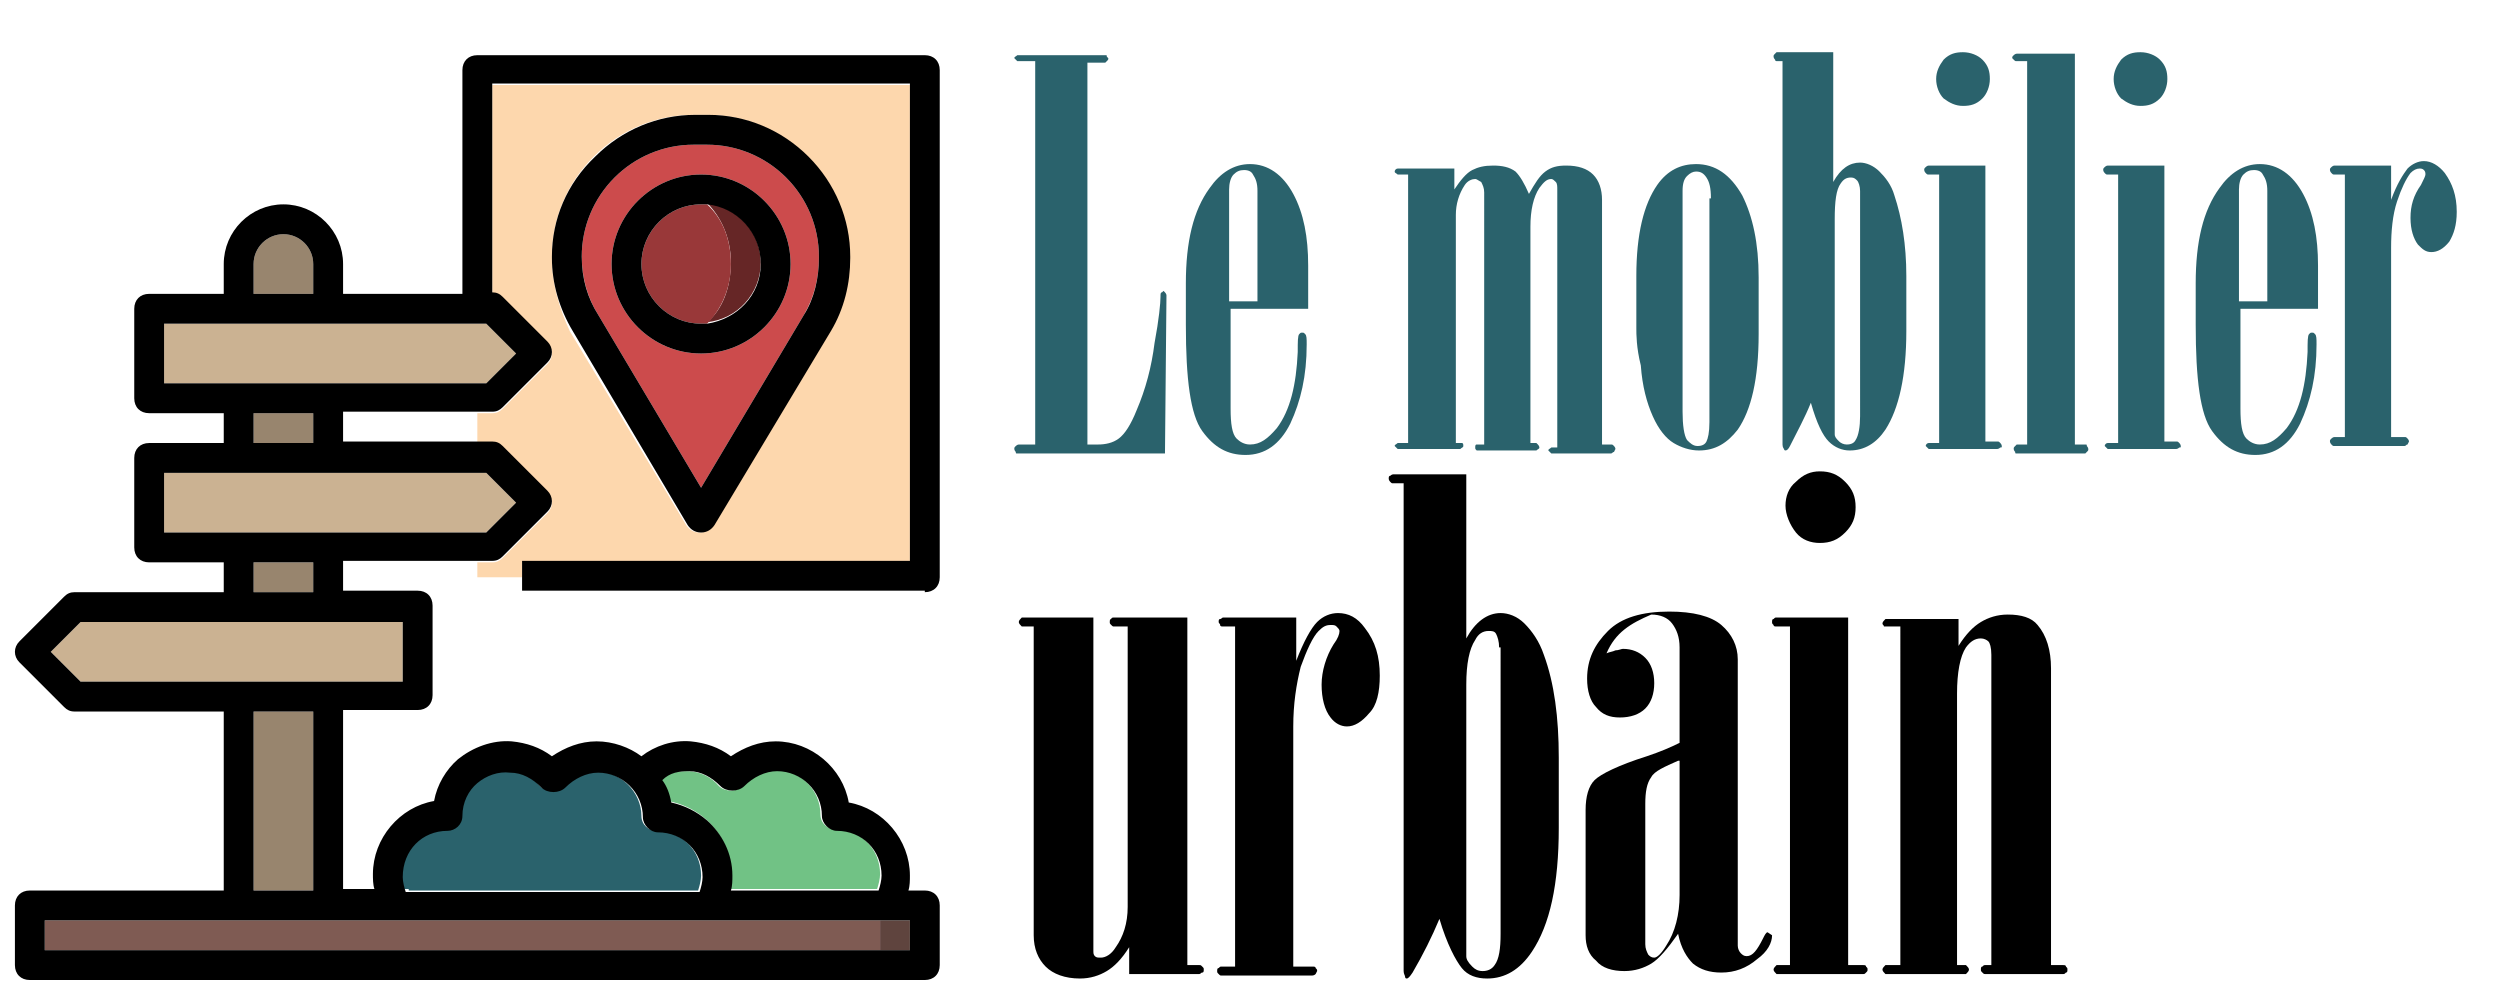 <?xml version="1.0" encoding="utf-8"?>
<!-- Generator: Adobe Illustrator 26.0.2, SVG Export Plug-In . SVG Version: 6.00 Build 0)  -->
<svg version="1.1" id="Calque_1" xmlns="http://www.w3.org/2000/svg" xmlns:xlink="http://www.w3.org/1999/xlink" x="0px" y="0px"
	 viewBox="0 0 167.6 66.7" style="enable-background:new 0 0 167.6 66.7;" xml:space="preserve">
<style type="text/css">
	.st0{fill:none;}
	.st1{fill:#98856E;}
	.st2{fill:#FDD7AD;}
	.st3{fill:#CBB292;}
	.st4{fill:#CC4B4C;}
	.st5{fill:#662626;}
	.st6{fill:#993839;}
	.st7{fill:#5F443E;}
	.st8{fill:#7F5B53;}
	.st9{fill:#71C285;}
	.st10{fill:#2A626C;}
</style>
<g>
	<rect x="23" y="27.7" class="st0" width="9" height="2"/>
	<rect x="17" y="37.7" class="st1" width="4" height="2"/>
	<rect x="17" y="27.7" class="st1" width="4" height="2"/>
	<rect x="17" y="47.7" class="st1" width="4" height="12"/>
	<path class="st1" d="M21,17.7c0-1.1-0.9-2-2-2s-2,0.9-2,2v2h4V17.7z"/>
	<path class="st2" d="M59,37.7h2v-32h-2H33v14c0.3,0,0.5,0.1,0.7,0.3l3,3c0.4,0.4,0.4,1,0,1.4l-3,3c-0.2,0.2-0.4,0.3-0.7,0.3h-1v2h1
		c0.3,0,0.5,0.1,0.7,0.3l3,3c0.4,0.4,0.4,1,0,1.4l-3,3c-0.2,0.2-0.4,0.3-0.7,0.3h-1v1h3v-1H59z M37,17.2c0-2.5,1-4.9,2.8-6.7
		c1.8-1.8,4.2-2.8,6.7-2.8h0.9c2.5,0,4.9,1,6.7,2.8c1.8,1.8,2.8,4.2,2.8,6.7c0,0,0,0.1,0,0.1c0,1.7-0.4,3.4-1.3,4.9l-7.8,13
		c-0.2,0.3-0.5,0.5-0.9,0.5s-0.7-0.2-0.9-0.5l-7.8-13C37.5,20.7,37,19,37,17.3C37,17.3,37,17.2,37,17.2z"/>
	<polygon class="st3" points="11,35.7 31,35.7 32.6,35.7 34.6,33.7 32.6,31.7 31,31.7 11,31.7 	"/>
	<polygon class="st3" points="31,21.7 11,21.7 11,25.7 31,25.7 32.6,25.7 34.6,23.7 32.6,21.7 	"/>
	<polygon class="st3" points="3.4,43.7 5.4,45.7 24,45.7 27,45.7 27,41.7 24,41.7 5.4,41.7 	"/>
	<path class="st4" d="M47,32.7l6.9-11.6c0.7-1.2,1-2.5,1-3.8c0,0,0-0.1,0-0.1c0-2-0.8-3.9-2.2-5.3c-1.4-1.4-3.3-2.2-5.3-2.2h-0.9
		c-2,0-3.9,0.8-5.3,2.2c-1.4,1.4-2.2,3.3-2.2,5.3c0,1.4,0.4,2.8,1.1,3.9L47,32.7z M47,11.7c3.3,0,6,2.7,6,6s-2.7,6-6,6s-6-2.7-6-6
		S43.7,11.7,47,11.7z"/>
	<path class="st5" d="M47.4,21.6c2-0.2,3.6-1.9,3.6-4c0-2.1-1.6-3.7-3.6-4c0.9,0.9,1.6,2.3,1.6,4C49,19.3,48.4,20.8,47.4,21.6z"/>
	<path class="st6" d="M47,21.7c0.1,0,0.3,0,0.4,0c0.9-0.9,1.6-2.3,1.6-4c0-1.7-0.6-3.1-1.6-4c-0.1,0-0.3,0-0.4,0c-2.2,0-4,1.8-4,4
		S44.8,21.7,47,21.7z"/>
	<rect x="59" y="61.7" class="st7" width="2" height="2"/>
	<polygon class="st8" points="16,61.7 3,61.7 3,63.7 59,63.7 59,61.7 22,61.7 	"/>
	<path class="st9" d="M47.3,54.9c1,0.9,1.7,2.2,1.7,3.7c0,0.3,0,0.7-0.1,1h9.7h0.2c0.1-0.3,0.2-0.7,0.2-1c0-1.7-1.3-3-3-3
		c-0.5,0-1-0.4-1-1c0-1.7-1.4-3-3-3c-0.9,0-1.7,0.4-2.2,1C49.6,52.9,49.3,53,49,53s-0.6-0.1-0.8-0.3c-0.5-0.6-1.3-1-2.1-1
		c-0.7,0-1.3,0.1-1.9,0.5c0.3,0.5,0.5,1,0.6,1.5C45.8,53.9,46.6,54.3,47.3,54.9z"/>
	<path class="st10" d="M27.4,59.7h19.2h0.2c0.1-0.3,0.2-0.7,0.2-1c0-1.7-1.3-3-3-3c-0.5,0-1-0.4-1-1c0-1.6-1.4-3-3-3c0,0,0,0,0,0
		c-0.9,0-1.7,0.4-2.2,1C37.6,52.9,37.3,53,37,53s-0.6-0.1-0.8-0.3c-0.5-0.6-1.3-1-2.1-1c-0.8,0-1.6,0.2-2.2,0.7
		c-0.6,0.6-1,1.4-1,2.2c0,0.5-0.5,1-1,1c-1.7,0-3,1.3-3,3c0,0.3,0.1,0.7,0.2,1H27.4z"/>
	<path d="M46.1,35.2c0.2,0.3,0.5,0.5,0.9,0.5s0.7-0.2,0.9-0.5l7.8-13c0.9-1.5,1.3-3.2,1.3-4.9c0,0,0-0.1,0-0.1c0-2.5-1-4.9-2.8-6.7
		c-1.8-1.8-4.2-2.8-6.7-2.8h-0.9c-2.5,0-4.9,1-6.7,2.8C38,12.3,37,14.7,37,17.2c0,0,0,0.1,0,0.1c0,1.7,0.5,3.4,1.4,4.9L46.1,35.2z
		 M41.2,11.9c1.4-1.4,3.3-2.2,5.3-2.2h0.9c2,0,3.9,0.8,5.3,2.2c1.4,1.4,2.2,3.3,2.2,5.3c0,0,0,0.1,0,0.1c0,1.3-0.3,2.7-1,3.8
		L47,32.7l-6.9-11.6C39.4,20,39,18.7,39,17.2C39,15.2,39.8,13.3,41.2,11.9z"/>
	<path d="M62,39.7c0.6,0,1-0.4,1-1v-34c0-0.6-0.4-1-1-1H32c-0.6,0-1,0.4-1,1v15h-8v-2c0-2.2-1.8-4-4-4s-4,1.8-4,4v2h-5
		c-0.6,0-1,0.4-1,1v6c0,0.6,0.4,1,1,1h5v2h-5c-0.6,0-1,0.4-1,1v6c0,0.6,0.4,1,1,1h5v2H5c-0.3,0-0.5,0.1-0.7,0.3l-3,3
		c-0.4,0.4-0.4,1,0,1.4l3,3c0.2,0.2,0.4,0.3,0.7,0.3h10v12H2c-0.6,0-1,0.4-1,1v4c0,0.6,0.4,1,1,1h60c0.6,0,1-0.4,1-1v-4
		c0-0.6-0.4-1-1-1h-1.1c0.1-0.3,0.1-0.7,0.1-1c0-2.4-1.8-4.5-4.1-4.9c-0.4-2.3-2.5-4.1-4.9-4.1c0,0,0,0,0,0c-1.1,0-2.1,0.4-3,1
		c-0.8-0.6-1.7-0.9-2.7-1c-1.2-0.1-2.4,0.3-3.3,1c-0.8-0.6-1.9-1-3-1c0,0,0,0,0,0c-1.1,0-2.1,0.4-3,1c-0.8-0.6-1.7-0.9-2.7-1
		c-1.3-0.1-2.6,0.4-3.6,1.2c-0.8,0.7-1.4,1.7-1.6,2.8c-2.3,0.4-4.1,2.5-4.1,4.9c0,0.3,0,0.7,0.1,1H23v-12h5c0.6,0,1-0.4,1-1v-6
		c0-0.6-0.4-1-1-1h-5v-2h9h1c0.3,0,0.5-0.1,0.7-0.3l3-3c0.4-0.4,0.4-1,0-1.4l-3-3c-0.2-0.2-0.4-0.3-0.7-0.3h-1h-9v-2h9h1
		c0.3,0,0.5-0.1,0.7-0.3l3-3c0.4-0.4,0.4-1,0-1.4l-3-3c-0.2-0.2-0.4-0.3-0.7-0.3v-14h26h2v32h-2H35v1v1H62z M17,17.7
		c0-1.1,0.9-2,2-2s2,0.9,2,2v2h-4V17.7z M46.2,51.7c0.8,0,1.5,0.4,2.1,1c0.2,0.2,0.5,0.3,0.8,0.3s0.6-0.1,0.8-0.3
		c0.6-0.6,1.4-1,2.2-1c1.6,0,3,1.3,3,3c0,0.5,0.5,1,1,1c1.7,0,3,1.3,3,3c0,0.3-0.1,0.7-0.2,1h-0.2h-9.7c0.1-0.3,0.1-0.7,0.1-1
		c0-1.5-0.7-2.8-1.7-3.7c-0.7-0.6-1.5-1-2.4-1.2c-0.1-0.6-0.3-1.1-0.6-1.5C44.9,51.8,45.5,51.7,46.2,51.7z M30,55.7c0.5,0,1-0.4,1-1
		c0-0.9,0.4-1.7,1-2.2c0.6-0.5,1.4-0.8,2.2-0.7c0.8,0,1.5,0.4,2.1,1c0.2,0.2,0.5,0.3,0.8,0.3s0.6-0.1,0.8-0.3c0.6-0.6,1.4-1,2.2-1
		c0,0,0,0,0,0c1.6,0,3,1.3,3,3c0,0.5,0.5,1,1,1c1.7,0,3,1.3,3,3c0,0.3-0.1,0.7-0.2,1h-0.2H27.4h-0.2c-0.1-0.3-0.2-0.7-0.2-1
		C27,57,28.3,55.7,30,55.7z M59,61.7h2v2h-2H3v-2h13h6H59z M17,59.7v-12h4v12H17z M24,41.7h3v4h-3H5.4l-2-2l2-2H24z M17,39.7v-2h4v2
		H17z M31,31.7h1.6l2,2l-2,2H31H11v-4H31z M17,29.7v-2h4v2H17z M34.6,23.7l-2,2H31H11v-4h20h1.6L34.6,23.7z"/>
	<path d="M47,23.7c3.3,0,6-2.7,6-6s-2.7-6-6-6s-6,2.7-6,6S43.7,23.7,47,23.7z M47,13.7c0.1,0,0.3,0,0.4,0c2,0.2,3.6,1.9,3.6,4
		c0,2.1-1.6,3.7-3.6,4c-0.1,0-0.3,0-0.4,0c-2.2,0-4-1.8-4-4S44.8,13.7,47,13.7z"/>
</g>
<g>
	<path class="st10" d="M69.3,4.1h-1.1C68.1,4,68,3.9,68,3.9c0-0.1,0.1-0.1,0.2-0.2h5.9c0.1,0,0.1,0,0.1,0.1c0,0,0.1,0.1,0.1,0.1
		c0,0.1,0,0.1-0.1,0.2c0,0-0.1,0.1-0.1,0.1h-1.2v25.6h0.7c0.5,0,1-0.1,1.4-0.4c0.4-0.3,0.8-0.9,1.2-1.9c0.6-1.4,1-2.9,1.2-4.5
		c0.3-1.6,0.4-2.7,0.4-3.1c0-0.2,0-0.3,0.1-0.3l0.1-0.1l0.1,0.1c0,0,0.1,0.1,0.1,0.2l-0.1,10.6h-9.9c-0.1,0-0.1,0-0.1-0.1
		c0,0-0.1-0.1-0.1-0.2c0-0.1,0-0.1,0.1-0.2c0,0,0.1-0.1,0.2-0.1h1.1V4.1z"/>
	<path class="st10" d="M82.5,20.8v6.6c0,1,0.1,1.7,0.4,2c0.2,0.2,0.5,0.4,0.9,0.4c0.7,0,1.2-0.4,1.8-1.1c0.9-1.2,1.3-2.9,1.4-5.1
		c0-0.7,0-1.1,0.1-1.2c0.1-0.1,0.1-0.1,0.2-0.1c0.1,0,0.1,0,0.2,0.1c0.1,0.1,0.1,0.3,0.1,0.7c0,2.1-0.4,3.8-1.1,5.3
		c-0.7,1.4-1.7,2.1-3,2.1c-1.2,0-2.1-0.5-2.9-1.6c-0.8-1.1-1.1-3.5-1.1-7.1V19c0-2.8,0.5-4.9,1.6-6.4c0.7-1,1.6-1.6,2.7-1.6
		c1.2,0,2.2,0.7,2.9,2c0.7,1.3,1,2.9,1,4.8v2.9H82.5z M84.3,20.3v-7.5c0-0.5-0.1-0.8-0.3-1.1c-0.1-0.2-0.3-0.3-0.6-0.3
		s-0.5,0.1-0.7,0.3c-0.2,0.2-0.3,0.6-0.3,1v7.5H84.3z"/>
	<path class="st10" d="M97.6,29.7l0.4,0c0.1,0,0.1,0.1,0.1,0.2c0,0.1-0.1,0.1-0.2,0.2h-4.2c-0.1-0.1-0.2-0.2-0.2-0.2
		c0-0.1,0.1-0.1,0.2-0.2h0.7v-18h-0.7c-0.1-0.1-0.2-0.1-0.2-0.2c0-0.1,0.1-0.2,0.2-0.2h3.8v1.4c0.4-0.6,0.8-1.1,1.2-1.3
		c0.4-0.2,0.8-0.3,1.4-0.3c0.6,0,1.1,0.1,1.5,0.4c0.3,0.3,0.6,0.8,0.9,1.5c0.4-0.7,0.7-1.2,1.1-1.5c0.4-0.3,0.8-0.4,1.4-0.4
		c0.8,0,1.4,0.2,1.8,0.6c0.4,0.4,0.6,1,0.6,1.7v16.4h0.6c0.1,0,0.1,0,0.2,0.1c0,0,0.1,0.1,0.1,0.2l-0.1,0.2c-0.1,0-0.1,0.1-0.2,0.1
		H104c-0.1-0.1-0.2-0.2-0.2-0.2c0-0.1,0.1-0.1,0.2-0.2h0.4V12.7c0-0.2,0-0.4-0.1-0.5c-0.1-0.1-0.2-0.2-0.3-0.2
		c-0.3,0-0.5,0.2-0.8,0.6c-0.4,0.6-0.6,1.5-0.6,2.6v14.5h0.4l0.1,0.1c0,0,0.1,0.1,0.1,0.2c0,0.1-0.1,0.1-0.2,0.2h-4
		c-0.1-0.1-0.1-0.1-0.1-0.2c0-0.1,0-0.2,0.1-0.2h0.5V12.9c0-0.3-0.1-0.5-0.2-0.7C99.1,12.1,99,12,98.9,12c-0.2,0-0.5,0.1-0.7,0.4
		c-0.4,0.6-0.6,1.3-0.6,2V29.7z"/>
	<path class="st10" d="M109.7,22v-3.5c0-2.8,0.5-4.8,1.4-6.1c0.7-1,1.6-1.4,2.6-1.4c1.3,0,2.3,0.7,3.1,2.1c0.7,1.4,1.1,3.2,1.1,5.5
		v3.8c0,3-0.5,5.1-1.4,6.4c-0.7,0.9-1.5,1.4-2.6,1.4c-0.6,0-1.2-0.2-1.7-0.5c-0.5-0.3-1-0.9-1.4-1.8c-0.4-0.9-0.7-2-0.8-3.4
		C109.7,23.3,109.7,22.4,109.7,22z M114.7,13.3c0-0.7-0.1-1.1-0.3-1.4s-0.4-0.4-0.7-0.4c-0.2,0-0.4,0.1-0.6,0.3
		c-0.2,0.2-0.3,0.5-0.3,1v14.8c0,0.9,0.1,1.6,0.3,1.9c0.2,0.2,0.4,0.4,0.7,0.4c0.3,0,0.5-0.1,0.6-0.3c0.1-0.2,0.2-0.6,0.2-1.3V13.3z
		"/>
	<path class="st10" d="M119.8,4.1h-0.7c0,0-0.1,0-0.1-0.1c0,0-0.1-0.1-0.1-0.2c0-0.1,0-0.1,0.1-0.2c0,0,0.1-0.1,0.1-0.1h3.8v8.7
		c0.5-0.9,1.1-1.3,1.8-1.3c0.4,0,0.9,0.2,1.3,0.6c0.4,0.4,0.8,0.9,1,1.6c0.5,1.5,0.8,3.3,0.8,5.4v3.7c0,3-0.5,5.2-1.4,6.6
		c-0.6,0.9-1.4,1.4-2.4,1.4c-0.5,0-1-0.2-1.4-0.6c-0.4-0.4-0.8-1.2-1.2-2.6c-0.4,1-0.9,1.9-1.4,2.9c-0.1,0.2-0.2,0.3-0.3,0.3
		c0,0-0.1,0-0.1-0.1c0,0-0.1-0.1-0.1-0.3V4.1z M124.7,12.8c0-0.3-0.1-0.6-0.2-0.7c-0.1-0.1-0.2-0.2-0.4-0.2c-0.3,0-0.5,0.1-0.7,0.4
		c-0.3,0.4-0.4,1.2-0.4,2.4v14.4c0,0.2,0.1,0.3,0.3,0.5c0.1,0.1,0.3,0.2,0.5,0.2c0.3,0,0.5-0.1,0.6-0.3c0.2-0.3,0.3-0.9,0.3-1.6
		V12.8z"/>
	<path class="st10" d="M130,11.7h-0.7c-0.1,0-0.1,0-0.2-0.1c0,0-0.1-0.1-0.1-0.2c0-0.1,0-0.1,0.1-0.2c0,0,0.1-0.1,0.2-0.1h3.8v18.5
		h0.8c0.1,0,0.1,0,0.2,0.1c0,0,0.1,0.1,0.1,0.2c0,0.1,0,0.1-0.1,0.1c0,0-0.1,0.1-0.2,0.1h-4.6c-0.1-0.1-0.2-0.2-0.2-0.2
		c0-0.1,0.1-0.2,0.2-0.2h0.7V11.7z M129.8,5.3c0-0.5,0.2-0.9,0.5-1.3c0.4-0.4,0.8-0.5,1.3-0.5c0.5,0,1,0.2,1.3,0.5
		c0.4,0.4,0.5,0.8,0.5,1.3c0,0.5-0.2,1-0.5,1.3c-0.4,0.4-0.8,0.5-1.3,0.5c-0.5,0-0.9-0.2-1.3-0.5C130,6.3,129.8,5.8,129.8,5.3z"/>
	<path class="st10" d="M139.1,3.7v26.1h0.7c0.1,0,0.1,0,0.1,0.1c0,0,0.1,0.1,0.1,0.2c0,0.1,0,0.1-0.1,0.2c0,0-0.1,0.1-0.1,0.1h-4.6
		c-0.1,0-0.1,0-0.1-0.1c0,0-0.1-0.1-0.1-0.2c0-0.1,0-0.1,0.1-0.2c0,0,0.1-0.1,0.1-0.1h0.7V4.1h-0.7c-0.1,0-0.1,0-0.2-0.1
		c0,0-0.1-0.1-0.1-0.1c0-0.1,0-0.1,0.1-0.2c0,0,0.1-0.1,0.2-0.1H139.1z"/>
	<path class="st10" d="M142,11.7h-0.7c-0.1,0-0.1,0-0.2-0.1c0,0-0.1-0.1-0.1-0.2c0-0.1,0-0.1,0.1-0.2c0,0,0.1-0.1,0.2-0.1h3.8v18.5
		h0.8c0.1,0,0.1,0,0.2,0.1c0,0,0.1,0.1,0.1,0.2c0,0.1,0,0.1-0.1,0.1c0,0-0.1,0.1-0.2,0.1h-4.6c-0.1-0.1-0.2-0.2-0.2-0.2
		c0-0.1,0.1-0.2,0.2-0.2h0.7V11.7z M141.7,5.3c0-0.5,0.2-0.9,0.5-1.3c0.4-0.4,0.8-0.5,1.3-0.5c0.5,0,1,0.2,1.3,0.5
		c0.4,0.4,0.5,0.8,0.5,1.3c0,0.5-0.2,1-0.5,1.3c-0.4,0.4-0.8,0.5-1.3,0.5c-0.5,0-0.9-0.2-1.3-0.5C141.9,6.3,141.7,5.8,141.7,5.3z"/>
	<path class="st10" d="M150.2,20.8v6.6c0,1,0.1,1.7,0.4,2c0.2,0.2,0.5,0.4,0.9,0.4c0.7,0,1.2-0.4,1.8-1.1c0.9-1.2,1.3-2.9,1.4-5.1
		c0-0.7,0-1.1,0.1-1.2c0.1-0.1,0.1-0.1,0.2-0.1c0.1,0,0.1,0,0.2,0.1c0.1,0.1,0.1,0.3,0.1,0.7c0,2.1-0.4,3.8-1.1,5.3
		c-0.7,1.4-1.7,2.1-3,2.1c-1.2,0-2.1-0.5-2.9-1.6c-0.8-1.1-1.1-3.5-1.1-7.1V19c0-2.8,0.5-4.9,1.6-6.4c0.7-1,1.6-1.6,2.7-1.6
		c1.2,0,2.2,0.7,2.9,2c0.7,1.3,1,2.9,1,4.8v2.9H150.2z M152,20.3v-7.5c0-0.5-0.1-0.8-0.3-1.1c-0.1-0.2-0.3-0.3-0.6-0.3
		s-0.5,0.1-0.7,0.3c-0.2,0.2-0.3,0.6-0.3,1v7.5H152z"/>
	<path class="st10" d="M157.2,11.7h-0.7c-0.1,0-0.1,0-0.2-0.1c0,0-0.1-0.1-0.1-0.2c0-0.1,0-0.1,0.1-0.2c0,0,0.1-0.1,0.2-0.1h3.8v2.3
		c0.4-1.1,0.8-1.7,1.1-2.1c0.3-0.3,0.7-0.5,1.1-0.5c0.5,0,1,0.3,1.4,0.8c0.5,0.7,0.8,1.5,0.8,2.6c0,0.9-0.2,1.5-0.5,2
		c-0.4,0.5-0.8,0.7-1.2,0.7c-0.4,0-0.6-0.2-0.9-0.5c-0.3-0.4-0.5-1-0.5-1.8c0-0.8,0.2-1.5,0.7-2.2c0.2-0.4,0.3-0.6,0.3-0.7
		c0-0.1,0-0.2-0.1-0.3c-0.1-0.1-0.2-0.1-0.3-0.1c-0.2,0-0.4,0.1-0.6,0.3c-0.3,0.4-0.6,1-0.9,1.9c-0.3,0.9-0.4,2-0.4,3.1v12.7h0.9
		c0.1,0,0.1,0,0.2,0.1c0,0,0.1,0.1,0.1,0.2l-0.1,0.2c-0.1,0-0.1,0.1-0.2,0.1h-4.7c-0.1,0-0.1,0-0.2-0.1c0,0-0.1-0.1-0.1-0.2
		c0-0.1,0-0.1,0.1-0.2c0,0,0.1-0.1,0.2-0.1h0.7V11.7z"/>
	<path d="M69.3,42h-0.8c-0.1-0.1-0.2-0.2-0.2-0.3c0-0.1,0.1-0.2,0.2-0.3h4.8v22.3c0,0.2,0,0.3,0.1,0.4c0.1,0.1,0.2,0.1,0.4,0.1
		c0.3,0,0.7-0.2,1-0.7c0.5-0.7,0.8-1.6,0.8-2.7V42h-0.9c-0.1,0-0.1,0-0.2-0.1s-0.1-0.1-0.1-0.2c0-0.1,0-0.2,0.1-0.2
		c0-0.1,0.1-0.1,0.2-0.1h4.9v23.3h0.8c0.1,0,0.1,0,0.2,0.1c0.1,0.1,0.1,0.1,0.1,0.2s0,0.2-0.1,0.2s-0.1,0.1-0.2,0.1h-4.7v-1.8
		c-0.5,0.8-1,1.3-1.5,1.6c-0.5,0.3-1.1,0.5-1.8,0.5c-1,0-1.8-0.3-2.3-0.8c-0.5-0.5-0.8-1.2-0.8-2.1V42z"/>
	<path d="M82.9,42H82c-0.1,0-0.2,0-0.2-0.1s-0.1-0.1-0.1-0.2c0-0.1,0-0.2,0.1-0.2s0.1-0.1,0.2-0.1h4.9v2.9c0.5-1.3,1-2.2,1.4-2.6
		s0.9-0.6,1.4-0.6c0.7,0,1.3,0.3,1.8,1c0.7,0.9,1,1.9,1,3.2c0,1.1-0.2,2-0.7,2.5c-0.5,0.6-1,0.9-1.5,0.9c-0.4,0-0.8-0.2-1.1-0.6
		c-0.4-0.5-0.6-1.3-0.6-2.2c0-0.9,0.3-1.9,0.8-2.7c0.3-0.4,0.4-0.7,0.4-0.9c0-0.1-0.1-0.2-0.2-0.3c-0.1-0.1-0.2-0.1-0.4-0.1
		c-0.3,0-0.5,0.1-0.8,0.4c-0.4,0.4-0.8,1.3-1.2,2.4c-0.3,1.2-0.5,2.5-0.5,4v16.1H88c0.1,0,0.2,0,0.2,0.1c0.1,0.1,0.1,0.1,0.1,0.2
		l-0.1,0.2c-0.1,0.1-0.2,0.1-0.3,0.1h-6c-0.1,0-0.1,0-0.2-0.1s-0.1-0.1-0.1-0.2s0-0.2,0.1-0.2c0.1-0.1,0.1-0.1,0.2-0.1h0.9V42z"/>
	<path d="M94.2,32.4h-0.8c-0.1,0-0.1,0-0.2-0.1c0,0-0.1-0.1-0.1-0.2c0-0.1,0-0.2,0.1-0.2c0,0,0.1-0.1,0.2-0.1h4.9v11
		c0.6-1.1,1.4-1.7,2.3-1.7c0.5,0,1.1,0.2,1.6,0.7c0.5,0.5,1,1.2,1.3,2.1c0.7,1.9,1,4.2,1,6.9v4.7c0,3.8-0.6,6.5-1.8,8.3
		c-0.8,1.2-1.8,1.8-3,1.8c-0.7,0-1.3-0.2-1.7-0.7s-1-1.6-1.5-3.3c-0.5,1.2-1.1,2.4-1.8,3.6c-0.2,0.3-0.3,0.4-0.4,0.4
		c0,0-0.1,0-0.1-0.1c0-0.1-0.1-0.2-0.1-0.4V32.4z M100.5,43.4c0-0.4-0.1-0.7-0.2-0.9c-0.1-0.2-0.3-0.2-0.5-0.2
		c-0.4,0-0.7,0.2-0.9,0.6c-0.4,0.6-0.6,1.6-0.6,3v18.2c0,0.2,0.1,0.4,0.4,0.7c0.2,0.2,0.4,0.3,0.7,0.3c0.3,0,0.6-0.1,0.8-0.4
		c0.3-0.4,0.4-1.1,0.4-2.1V43.4z"/>
	<path d="M107.7,43.8c0.2-0.1,0.4-0.1,0.6-0.2c0.2,0,0.4-0.1,0.5-0.1c0.6,0,1.1,0.2,1.5,0.6c0.4,0.4,0.6,1,0.6,1.7
		c0,0.7-0.2,1.3-0.6,1.7c-0.4,0.4-1,0.6-1.7,0.6c-0.7,0-1.2-0.2-1.6-0.7c-0.4-0.4-0.6-1.1-0.6-1.9c0-1.3,0.5-2.3,1.4-3.2
		s2.3-1.3,4.1-1.3c1.6,0,2.8,0.3,3.5,0.9s1.1,1.4,1.1,2.3v19.2c0,0.2,0.1,0.4,0.2,0.5c0.1,0.1,0.2,0.2,0.4,0.2
		c0.4,0,0.7-0.4,1.1-1.2c0.1-0.2,0.2-0.4,0.3-0.4l0.3,0.2c0,0.5-0.3,1.1-1,1.6c-0.7,0.6-1.5,0.9-2.4,0.9c-0.8,0-1.4-0.2-1.9-0.6
		c-0.4-0.4-0.8-1-1-2c-0.7,1-1.3,1.7-1.8,2s-1.1,0.5-1.8,0.5c-0.8,0-1.5-0.2-1.9-0.7c-0.5-0.4-0.7-1-0.7-1.7v-8.4
		c0-0.9,0.2-1.6,0.6-2s1.6-1,3.5-1.6c0.9-0.3,1.6-0.6,2.2-0.9v-6.4c0-0.7-0.2-1.2-0.5-1.6s-0.8-0.6-1.4-0.6
		C109.3,41.8,108.3,42.4,107.7,43.8z M112.5,51c-0.9,0.4-1.6,0.7-1.8,1.1c-0.3,0.4-0.4,1-0.4,1.8v9.4c0,0.3,0.1,0.5,0.2,0.7
		c0.1,0.1,0.2,0.2,0.4,0.2c0.2,0,0.5-0.3,0.8-0.8c0.6-0.9,0.9-2.1,0.9-3.4V51z"/>
	<path d="M120,42h-0.9c-0.1,0-0.2,0-0.2-0.1c-0.1-0.1-0.1-0.1-0.1-0.2c0-0.1,0-0.2,0.1-0.2c0.1-0.1,0.1-0.1,0.2-0.1h4.8v23.3h1
		c0.1,0,0.2,0,0.2,0.1c0.1,0.1,0.1,0.1,0.1,0.2c0,0.1,0,0.1-0.1,0.2c-0.1,0.1-0.1,0.1-0.2,0.1h-5.8c-0.1-0.1-0.2-0.2-0.2-0.3
		c0-0.1,0.1-0.2,0.2-0.3h0.9V42z M119.7,33.9c0-0.6,0.2-1.2,0.7-1.6c0.5-0.5,1-0.7,1.6-0.7c0.7,0,1.2,0.2,1.7,0.7
		c0.5,0.5,0.7,1,0.7,1.7s-0.2,1.2-0.7,1.7c-0.5,0.5-1,0.7-1.7,0.7c-0.6,0-1.2-0.2-1.6-0.7S119.7,34.5,119.7,33.9z"/>
	<path d="M127.4,42h-1l-0.1,0c0-0.1-0.1-0.1-0.1-0.2c0-0.1,0.1-0.2,0.2-0.3h4.9v1.8c0.5-0.8,1-1.3,1.5-1.6s1.1-0.5,1.8-0.5
		c0.9,0,1.6,0.2,2,0.7c0.6,0.7,0.9,1.7,0.9,2.9v19.9h0.8c0.1,0,0.2,0,0.2,0.1c0.1,0.1,0.1,0.1,0.1,0.2s0,0.2-0.1,0.2
		c-0.1,0.1-0.1,0.1-0.2,0.1h-5.2c-0.1,0-0.1,0-0.2-0.1c-0.1-0.1-0.1-0.1-0.1-0.2s0-0.2,0.1-0.2c0.1-0.1,0.1-0.1,0.2-0.1h0.4V43.9
		c0-0.5-0.1-0.8-0.2-0.9s-0.3-0.2-0.5-0.2c-0.4,0-0.7,0.2-1,0.6c-0.4,0.6-0.6,1.7-0.6,3.1v18.2h0.6c0.1,0.1,0.2,0.2,0.2,0.3
		s-0.1,0.2-0.2,0.3h-5.4c-0.1-0.1-0.2-0.2-0.2-0.3s0.1-0.2,0.2-0.3h1V42z"/>
</g>
</svg>
